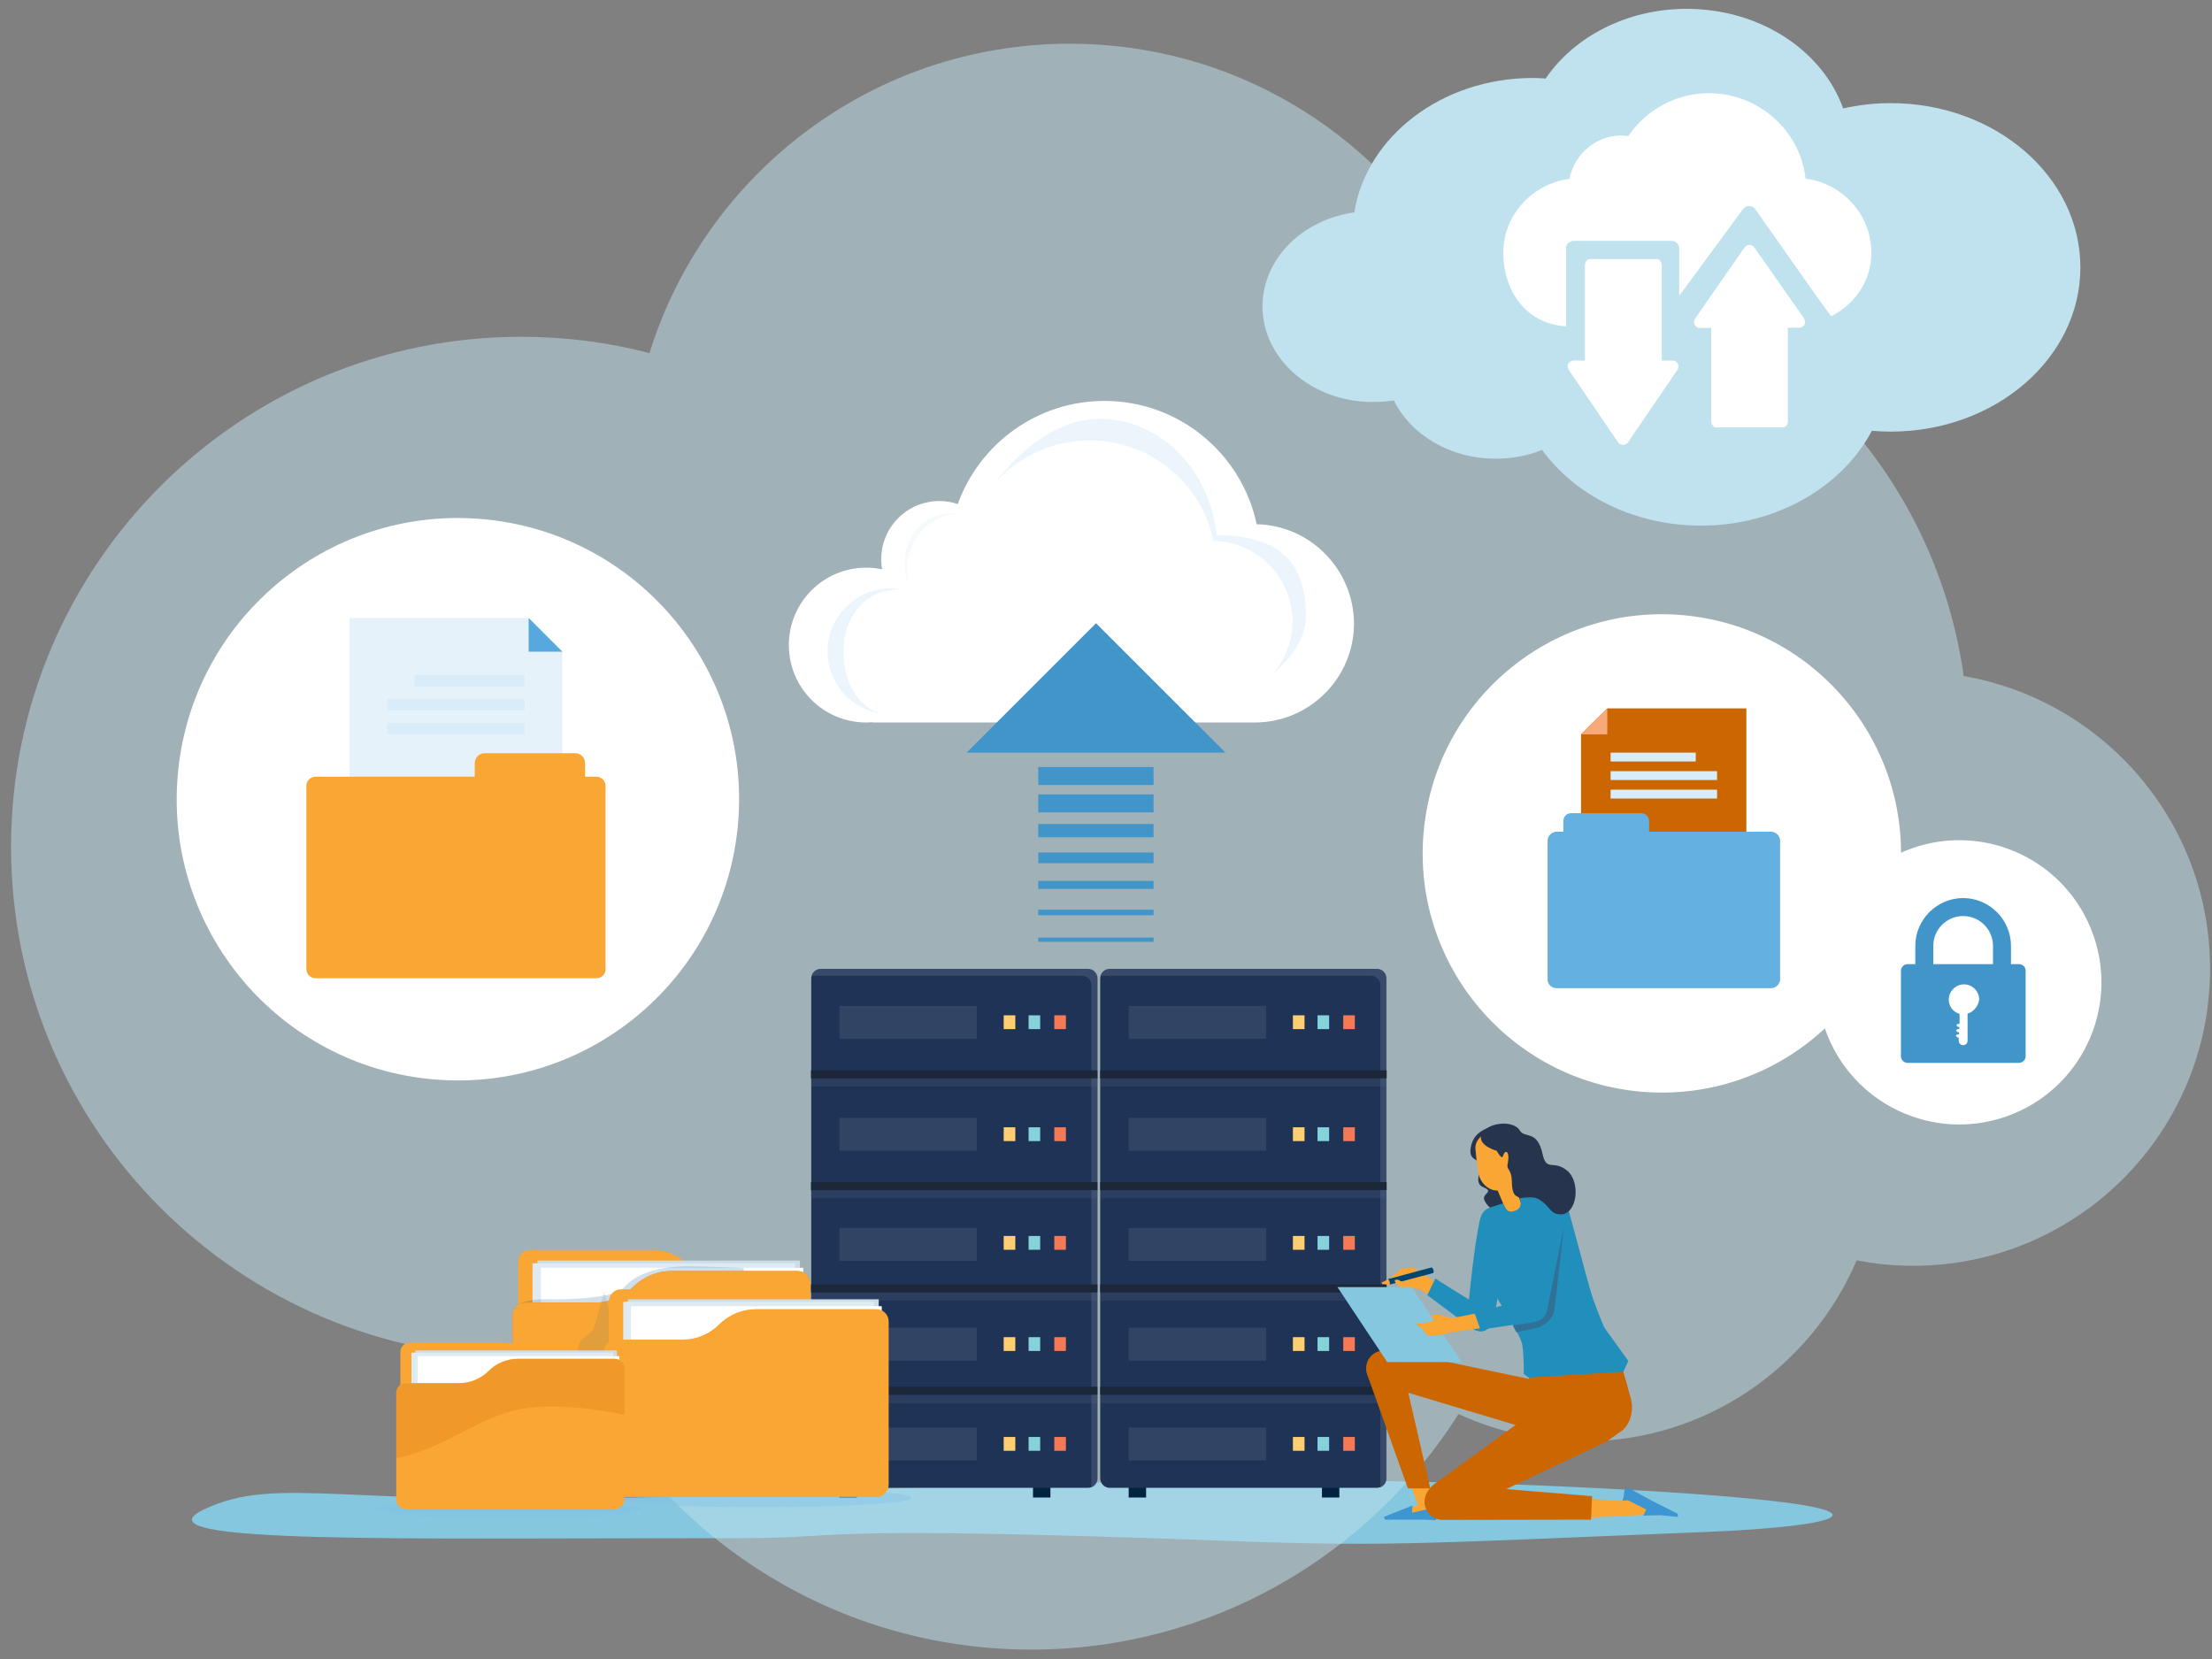 <svg xmlns="http://www.w3.org/2000/svg" xml:space="preserve" id="Layer_1" x="0" y="0" version="1.1" viewBox="0 0 800 600"><rect x="0" y="0" width="800" height="600" fill="#808080" stroke="none"/><style>.st0{fill:#85c7de}.st3{fill:#fff}.st4{opacity:.5}.st5{fill:#d9ecf9}.st8{fill:#faa634}.st9{fill:#00233f}.st10{fill:#1f3356}.st11{opacity:.4}.st12,.st13{fill:#5b6b85}.st13{opacity:.2}.st14{fill:#1c283a}.st15{fill:#fece71}.st16{fill:#85d2da}.st17{fill:#f47954}.st18{opacity:.3;fill:#5b6b85}.st19{fill:#4195c9}.st20{opacity:.4;fill:#83c0e7}.st21{fill:#ccdde7}.st22{fill:#e0ebf1}.st30{fill:#c60}.st31{fill:#26354d}.st33{fill:#208fbc}.st34{fill:#3d95d1}.st37{fill:#64b0e0}</style><path d="M265.3 556.3c-118.1-.1-218.3 2.4-191.5-10.4 26.9-12.8 51.3-.3 167.5-4.6s221.3-9.2 340.2-2.9c118.8 6.3 86.5 13.7 34.4 15.7-95.8 3.8-112.8 5.4-168.4 3.3-162.7-6-136.2-1-182.2-1.1" class="st0"/><path d="M799.3 350.4c0 59.3-48.1 107.4-107.4 107.4-7 0-13.8-.7-20.4-2-16.4 38.5-54.5 65.5-98.9 65.5-16.1 0-31.4-3.6-45.1-9.9-32.4 51.2-89.4 85.2-154.5 85.2-73.7 0-137.2-43.7-166.1-106.6-6.1.6-12.2.9-18.4.9C86.6 490.8 4 408.2 4 306.3s82.6-184.5 184.5-184.5c16 0 31.5 2 46.4 5.9 20.1-64.8 80.6-111.9 152-111.9 58.4 0 109.3 31.4 137.1 78.2 4.1-.3 8.3-.5 12.5-.5 88.6 0 161.8 65.7 173.7 151 50.6 8.8 89.1 52.8 89.1 105.9" style="opacity:.5;fill:#c0e2ee"/><path d="M456.6 110.8c0 19.1 17.9 34.6 39.9 34.6 2.6 0 5.1-.2 7.6-.6 6.1 12.4 20.3 21.1 36.8 21.1 6 0 11.7-1.1 16.8-3.2 12 16.5 33.3 27.4 57.5 27.4 27.4 0 51.1-14.1 61.8-34.3 2.3.2 4.5.3 6.8.3 37.9 0 68.6-26.6 68.6-59.4s-30.7-59.4-68.6-59.4c-6 0-11.7.7-17.2 1.9-7.5-20.9-30-36-56.6-36-21.7 0-40.7 10.1-51 25.2-1.5-.1-3.1-.2-4.6-.2-33 0-60.2 21.2-64.6 48.6-18.9 2.7-33.2 16.9-33.2 34" style="fill:#c0e2ee"/><path d="M454.5 189.6c-5.4-25.5-28-44.6-55.1-44.6-24.4 0-45.2 15.6-53 37.3-2.1-.7-4.3-1.1-6.6-1.1-11.7 0-21.1 9.4-21.1 21.1q0 1.8.3 3.6-2.7-.6-5.7-.6c-15.5 0-28 12.5-28 28s12.5 28 28 28c.6 0 1.1 0 1.7-.1.3 0 .7.1 1 .1h137.8c19.8 0 35.9-16.1 35.9-35.9-.2-19.5-15.8-35.4-35.2-35.8" class="st3"/><g class="st4"><path d="M305.1 235.6c0-12.7 7.9-22.4 20.2-22.4h.8c-1.3-.2-2.7-.4-4-.4-12.6 0-22.8 10.2-22.8 22.8 0 11.4 8.4 20.8 19.3 22.5-9.1-2.8-13.5-12.2-13.5-22.5m167.2-13.1c0-15.9-6.7-29.1-32.3-28.9-2.5-24.1-20.4-42.1-42.5-42.1-15.1 0-28.8 11.4-37.2 22.7 8.4-9.2 20.4-14.9 33.8-14.9 22 0 40.4 15.5 44.8 36.3 15.8.3 28.5 13.3 28.5 29.1 0 7.2-2.6 13.7-6.9 18.8 6.2-5.4 11.8-12.1 11.8-21" class="st5"/><g class="st4"><path d="M347 185.8c-.8-.1-1.7-.2-2.6-.2-5.4 0-11.3 2.6-14.2 7.5-3.9 6.4-3.2 12.6-2.3 16.5.1 0 .6.8.6.8-.2-1.1-.5-3.3-.5-4.4 0-11 8.5-20 19-20.2" class="st5"/></g></g><path d="M653 64.6c-1.9-17.3-16.9-30.9-35-30.9-11.6 0-22.5 5.8-29.1 15.5-10.5-1.4-19.4 5.9-21.3 15.5-13.3 1.7-23.9 13-23.9 26.6 0 14.2 8.4 25.8 22.5 26.7h.2V89.6c0-.6.3-1.3.8-1.7s1.3-.8 1.9-.8h35.5c.8 0 1.4.3 1.9.8s.8 1.1.8 1.7V107l23.1-31.4c.3-.3.6-.6.9-.8s.8-.3 1.3-.3.9.2 1.3.3c.3.2.8.5.9.8 0 0 26.1 37.3 27.5 38.8 8.6-4.5 14.5-12.8 14.5-23 0-13.8-10.5-25.1-23.8-26.8" class="st3"/><path d="M599.3 93.7h-24.1c-.5 0-1.1.2-1.4.6-.3.3-.6 1-.6 1.4v34.7h-4.1c-.3 0-.8.2-1.1.3-.3.2-.6.5-.8.8s-.3.6-.2 1.1c0 .3.2.8.3 1.1l18 26.4c.2.3.5.5.8.6s.6.2.9.2.6 0 .9-.2.5-.3.8-.6l18-26.4c.2-.3.3-.6.3-1.1 0-.3 0-.8-.2-1.1s-.5-.6-.8-.8-.6-.3-1.1-.3H601V95.8c0-.5-.2-1.1-.6-1.4 0-.6-.7-.7-1.1-.7m21.2 60.9h24.1c.5 0 1.1-.2 1.4-.6.3-.3.6-.9.6-1.4v-34.1h4.1c.3 0 .8-.2 1.1-.3.3-.2.6-.5.8-.8s.3-.6.2-1.1c0-.3-.2-.8-.3-1.1l-18.1-25.8c-.2-.3-.5-.5-.8-.6-.3-.2-.6-.2-.9-.2s-.6 0-.9.2-.5.3-.8.6l-18 25.9c-.2.3-.3.6-.3 1.1 0 .3 0 .8.2 1.1s.5.6.8.8.6.3 1.1.3h4.1v33.9c0 .5.2 1.1.6 1.4.1.4.5.7 1 .7" class="st3"/><circle cx="165.6" cy="289.1" r="101.7" class="st3" transform="rotate(-85.29 165.577 289.071)scale(1)"/><path d="M126.4 223.5v83.8h77v-71.6l-12.2-12.2z" style="fill:#e5f2fa"/><path d="m203.4 235.7-12.2-12.2v12.2z" style="fill:#57a8dd"/><path d="M150 244.1h39.7v4.1H150zm-9.9 8.7h49.6v4.1h-49.6zm0 8.7h49.6v4.1h-49.6z" class="st5"/><path d="M215.7 353.8H114.1c-1.8 0-3.3-1.5-3.3-3.3v-66.3c0-1.8 1.5-3.3 3.3-3.3h101.6c1.8 0 3.3 1.5 3.3 3.3v66.3c.1 1.8-1.4 3.3-3.3 3.3" class="st8"/><path d="M211.6 292c0 2-1.6 3.6-3.6 3.6h-36.3V276c0-2 1.6-3.6 3.6-3.6H208c2 0 3.6 1.6 3.6 3.6z" class="st8"/><path d="M176.5 277h25.2v1.2h-25.2z" class="st8"/><path d="M303.6 537h6.3v4.6h-6.3zm70 0h6.3v4.6h-6.3z" class="st9"/><path d="M393.4 538.1h-96.5c-2 0-3.5-1.6-3.5-3.5V353.9c0-2 1.6-3.5 3.5-3.5h96.5c2 0 3.5 1.6 3.5 3.5v180.6c.1 2-1.5 3.6-3.5 3.6" class="st10"/><g class="st11"><path d="M393.6 350.4h-96.8c-1.6 0-3 1.1-3.3 2.7.3-.1.7-.2 1-.2h96.8c1.9 0 3.4 1.5 3.4 3.4v180.9c0 .3 0 .5-.1.8 1.4-.4 2.4-1.7 2.4-3.2v-181c0-1.9-1.6-3.4-3.4-3.4" class="st12"/></g><path d="M293.3 390h103.6v2.9H293.3z" class="st13"/><path d="M293.3 387.1h103.6v2.9H293.3zm0 77.4h103.6v2.9H293.3zm0 37h103.6v2.9H293.3z" class="st14"/><path d="M293.3 467.5h103.6v2.9H293.3z" class="st13"/><path d="M293.3 427.5h103.6v2.9H293.3z" class="st14"/><path d="M293.3 430.5h103.6v2.9H293.3zm0 74.1h103.6v2.9H293.3z" class="st13"/><path d="M363 367.2h4.2v5H363z" class="st15"/><path d="M372 367.2h4.2v5H372z" class="st16"/><path d="M381.3 367.2h4.2v5h-4.2z" class="st17"/><path d="M363 407.7h4.2v5H363z" class="st15"/><path d="M372 407.7h4.2v5H372z" class="st16"/><path d="M381.3 407.7h4.2v5h-4.2z" class="st17"/><path d="M363 447h4.2v5H363z" class="st15"/><path d="M372 447h4.2v5H372z" class="st16"/><path d="M381.3 447h4.2v5h-4.2z" class="st17"/><path d="M363 483.6h4.2v5H363z" class="st15"/><path d="M372 483.6h4.2v5H372z" class="st16"/><path d="M381.3 483.6h4.2v5h-4.2z" class="st17"/><path d="M363 519.7h4.2v5H363z" class="st15"/><path d="M372 519.7h4.2v5H372z" class="st16"/><path d="M381.3 519.7h4.2v5h-4.2z" class="st17"/><path d="M303.6 363.8h49.7v11.9h-49.7zm0 80.3h49.7V456h-49.7zm0-39.8h49.7v11.9h-49.7zm0 75.9h49.7v11.9h-49.7zm0 36.1h49.7v11.9h-49.7z" class="st18"/><path d="M408.2 537h6.3v4.6h-6.3zm69.9 0h6.3v4.6h-6.3z" class="st9"/><path d="M497.9 538.1h-96.5c-2 0-3.5-1.6-3.5-3.5V353.9c0-2 1.6-3.5 3.5-3.5h96.5c2 0 3.5 1.6 3.5 3.5v180.6c.1 2-1.5 3.6-3.5 3.6" class="st10"/><g class="st11"><path d="M498.1 350.4h-96.8c-1.6 0-3 1.1-3.3 2.7.3-.1.7-.2 1-.2h96.8c1.9 0 3.4 1.5 3.4 3.4v180.9c0 .3 0 .5-.1.8 1.4-.4 2.4-1.7 2.4-3.2v-181c0-1.9-1.5-3.4-3.4-3.4" class="st12"/></g><path d="M397.9 390h103.6v2.9H397.9z" class="st13"/><path d="M397.9 387.1h103.6v2.9H397.9zm0 77.4h103.6v2.9H397.9zm0 37h103.6v2.9H397.9z" class="st14"/><path d="M397.9 467.5h103.6v2.9H397.9z" class="st13"/><path d="M397.9 427.5h103.6v2.9H397.9z" class="st14"/><path d="M397.9 430.5h103.6v2.9H397.9zm0 74.1h103.6v2.9H397.9z" class="st13"/><path d="M467.6 367.2h4.2v5h-4.2z" class="st15"/><path d="M476.5 367.2h4.2v5h-4.2z" class="st16"/><path d="M485.8 367.2h4.2v5h-4.2z" class="st17"/><path d="M467.6 407.7h4.2v5h-4.2z" class="st15"/><path d="M476.5 407.7h4.2v5h-4.2z" class="st16"/><path d="M485.8 407.7h4.2v5h-4.2z" class="st17"/><path d="M467.6 447h4.2v5h-4.2z" class="st15"/><path d="M476.5 447h4.2v5h-4.2z" class="st16"/><path d="M485.8 447h4.2v5h-4.2z" class="st17"/><path d="M467.6 483.6h4.2v5h-4.2z" class="st15"/><path d="M476.5 483.6h4.2v5h-4.2z" class="st16"/><path d="M485.8 483.6h4.2v5h-4.2z" class="st17"/><path d="M467.6 519.7h4.2v5h-4.2z" class="st15"/><path d="M476.5 519.7h4.2v5h-4.2z" class="st16"/><path d="M485.8 519.7h4.2v5h-4.2z" class="st17"/><path d="M408.2 363.8h49.7v11.9h-49.7zm0 80.3h49.7V456h-49.7zm0-39.8h49.7v11.9h-49.7zm0 75.9h49.7v11.9h-49.7zm0 36.1h49.7v11.9h-49.7z" class="st18"/><path d="m396.4 225.4-46.8 46.8h93.6zm-20.9 52h41.7v6.5h-41.7zm0 9.9h41.7v6.5h-41.7zm0 10.7h41.7v4.8h-41.7zm0 10.3h41.7v3.9h-41.7zm0 10.3h41.7v2.9h-41.7zm0 10.4h41.7v2h-41.7zm0 10.1h41.7v1.5h-41.7z" class="st19"/><path d="M218.9 541.7c0 1.9 24.8 3.4 55.4 3.4s55.4-1.5 55.4-3.4-24.8-3.4-55.4-3.4-55.4 1.5-55.4 3.4" class="st20"/><path d="M191.8 452.1h44.1c5 0 9.8 2 13.3 5.5s8.3 5.5 13.3 5.5h24.3c2.4 0 4.4 2 4.4 4.4V516c0 2.4-2 4.4-4.4 4.4h-95c-2.4 0-4.4-2-4.4-4.4v-59.5c-.1-2.4 1.9-4.4 4.4-4.4" class="st8"/><path d="M194.4 455.9h94.9v66.2h-94.9z" class="st21"/><path d="M192.6 456.9h94.9v67h-94.9z" class="st22"/><path d="M195.6 458.5h94.9v68h-94.9z" class="st3"/><path d="M288.5 459.7h-45.7c-5.2 0-10.1 2.1-13.8 5.7-3.7 3.7-8.6 5.7-13.8 5.7H190c-2.5 0-4.6 2.1-4.6 4.6V526c0 2.5 2.1 4.6 4.6 4.6h98.4c2.5 0 4.6-2.1 4.6-4.6v-61.7c.1-2.5-2-4.6-4.5-4.6" style="fill:#f27522"/><g style="opacity:.9"><path d="M215.3 471.2c5.2 0 10.1-2.1 13.8-5.7 3.7-3.7 8.6-5.7 13.8-5.7H269v-1.2s-.4-.2-18.1-.6-23.1 5.3-25.7 8.1c-2.7 2.8-17 4.1-26.7 3.8s-11.2 2.4-11.2 2.4c.8-.7 1.8-1.1 3-1.1z" style="opacity:.2;fill:#005386"/></g><path d="M288.5 459.7h-45.7c-5.2 0-10.1 2.1-13.8 5.7-3.7 3.7-8.6 5.7-13.8 5.7H190c-2.5 0-4.6 2.1-4.6 4.6V490c8.8 1.3 26.3 3.6 34.5 1.3 9.6-2.7 37.7-16.7 73.2-15.6v-11.4c0-2.5-2.1-4.6-4.6-4.6" class="st8"/><path d="m218.6 467-3.5 12.4c-.4 1.5-1.5 2.8-2.9 3.6-1.8 1-2.9 2.8-3.1 4.8l-2.4 53.6h30.2z" style="opacity:.1;fill:#005386"/><path d="M280.3 545h.1zm-16.2-93.4h-.1z" style="fill:#2a2a3b"/><path d="M224.5 466.3h42.1c4.8 0 9.3 1.9 12.7 5.3s7.9 5.3 12.7 5.3h23.2c2.3 0 4.2 1.9 4.2 4.2v46.4c0 2.3-1.9 4.2-4.2 4.2h-90.8c-2.3 0-4.2-1.9-4.2-4.2v-56.9c.1-2.4 2-4.3 4.3-4.3" class="st8"/><path d="M227.1 469.9h90.7v63.3h-90.7z" class="st21"/><path d="M225.4 470.8h90.7v64.1h-90.7z" class="st22"/><path d="M228.2 472.4h90.7v65h-90.7z" class="st3"/><path d="M317 473.5h-43.7c-4.9 0-9.7 2-13.2 5.5s-8.2 5.5-13.2 5.5h-24.1c-2.4 0-4.4 2-4.4 4.4V537c0 2.4 2 4.4 4.4 4.4H317c2.4 0 4.4-2 4.4-4.4v-59c0-2.5-2-4.5-4.4-4.5" class="st8"/><path d="M317 473.5h-43.7c-4.9 0-9.7 2-13.2 5.5s-8.2 5.5-13.2 5.5h-24.1c-2.4 0-4.4 2-4.4 4.4v34c12.1-4.3 24.5-11 35.8-19.9 12.6-9.9 43-10.2 67.1-8.5V478c.1-2.5-1.9-4.5-4.3-4.5" class="st8" style="opacity:.3"/><path d="M136.2 545.8c0 1.9 21.4 3.4 47.8 3.4s47.8-1.5 47.8-3.4-21.4-3.4-47.8-3.4-47.8 1.5-47.8 3.4" class="st20"/><path d="M148.2 485.6H182c3.8 0 7.5 1.5 10.2 4.2s6.4 4.2 10.2 4.2h18.7c1.9 0 3.4 1.5 3.4 3.4v37.2c0 1.9-1.5 3.4-3.4 3.4h-72.9c-1.9 0-3.4-1.5-3.4-3.4V489c0-1.9 1.5-3.4 3.4-3.4" class="st8"/><path d="M150.2 488.4h72.9v50.8h-72.9z" class="st21"/><path d="M148.8 489.2h72.9v51.4h-72.9z" class="st22"/><path d="M151.1 490.5H224v52.2h-72.9z" class="st3"/><path d="M222.4 491.4h-35.1c-4 0-7.8 1.6-10.6 4.4s-6.6 4.4-10.6 4.4h-19.3c-1.9 0-3.5 1.6-3.5 3.5v38.6c0 1.9 1.6 3.5 3.5 3.5h75.5c1.9 0 3.5-1.6 3.5-3.5V495c.1-2-1.5-3.6-3.4-3.6" class="st8"/><path d="M225.9 511.7V495c0-1.9-1.6-3.5-3.5-3.5h-35.1c-4 0-7.8 1.6-10.6 4.4s-6.6 4.4-10.6 4.4h-19.3c-1.9 0-3.5 1.6-3.5 3.5v23.6c16.7-3.5 26.2-12.3 40.2-16.6 13-4.1 31.4-1.4 42.4.9" class="st30" style="opacity:.2"/><circle cx="601.1" cy="308.6" r="86.5" class="st3" transform="rotate(-85.291 601.092 308.66)"/><path d="M543.8 407.3s-2.2-.4-4.9.4c-3.3 1-5.8 2.9-6.7 6.1-1.4 5.1 1.2 5.4 3.1 6.5 1.8 1.1-3.2 7.3 1.2 9.1s-1.3 2.2.6 5.2c1.8 3.1 4.6 4.2 9.1 3 4.6-1.2 7.2-3.6 10.2-3.7s7.7 2.2 10.3-1.6c1.3-1.9 1.4-6.3-.9-8.3-4.3-3.7-7.9 1-10.4-8.4-1.3-4.9-5.6-4.9-6.9-5.8-1.1-.9.3-1.9-4.7-2.5" class="st31"/><path d="m510.3 466.1 1.6-.1 1.7.4 8.5 5.1 3.3-4.1-8.5-5.2-3.2-2-2.9-1.9-4 .5-1.8 1.7s-1.9 1.1-2 1.3.6.6.6.6l2.7-.8 1.4 1.2.3.5.2.2z" class="st8"/><path d="m502.6 464.6 15.7-4.2s.2-.2.2-.3c.1-.4-.2-1.2-.5-1.6l-.3-.1-15.7 4.2zm-2.7-.2c0-.1 0-.2-.1-.4 0 0-.8.2-.7.4 0 .1.8 0 .8 0" style="fill:#00466e"/><path d="m499.8 464.4 2.7.2-.5-1.9-2.4 1.2c.2.2.2.4.2.5" class="st8"/><path d="M502 462.7q.3 0 .6.9c.1.5.1 1 0 1-.2 0-.4-.4-.6-.9-.1-.5-.1-1 0-1m4.8.8s-.7-.5-1-.6c-.1-.1-.4-.1-.6-.1s-.7.1-.8.3c-.1.8 2 2.3 2 2.3l2.6.9 1.2-.1-1.5-2.6z" class="st8"/><path d="m534.4 481.3-.4-.1c-2.6-.8-3.5-3-3.2-6.6.8-8.2 2.4-23.9 4.3-32.9 1-4.7 3.6-5.1 6.2-5.2h.5c3.4.4 5.2 5 4.1 10.7-1.9 9.6-5.8 30.4-5.8 30.4-.9 2.8-3.2 4.5-5.7 3.7" class="st33"/><path d="m516.2 468.4 2.9-6s10.1 6.5 16.8 10.3c3.3 1.9 4.3 4.1 3 6.4s-3.7 3.5-7.4.7c-5.9-4.4-15.3-11.4-15.3-11.4" class="st33"/><path d="m507.4 529.9 5.4 14.3-2 .9-6.1 2.7v1.5h13.1l1-1.3.2-2.2-4.6-16.8z" class="st8"/><path d="m509.6 545 1.2-.5-.1 2.6 6.6-1.5 2.2-1-.1 1.4.5 2.6-.7 1.2-3.8-.2h-14.5l-.4-1z" class="st34"/><path d="m571.6 549 16.4-.8 6.1-.3 6.5-.1 5.6.6.1-.9-12.6-6.3-4.6-2.7-1.3.7-.7 3.7-14.3-1z" class="st8"/><path d="m595.7 548.1-1.4.1 1.1-2.3-6.7-3.3-1.9.1.4-1.3.3-2.5 1.3-.9 3.2 1.8 5.5 3 9.3 4.7v1.1l-6.2-.6z" class="st34"/><path d="m545.9 425-5.6 2.3 6.6 15.8 5.6-2.4z" class="st8"/><g id="XMLID_00000091698968250678170020000009529529198728101791_"><path id="XMLID_00000130638032388305381990000009840597718210263226_" d="M534.6 423.9c.7 4.3 4.3 7.2 7.9 6.6 3.7-.6 6-4.6 5.3-8.9-.1-.4-.8-7.1-1.2-9.6-.2-1.7-1.8-2.9-3.5-2.7l-6.1.7c-2 1.2-3.5 3.1-3.4 5.3.2 2.8.9 8.2 1 8.6" class="st8"/></g><path d="M588.6 515.1c.6-1 1.1-2.1 1.3-3.3l.1-.6c.2-1.1.3-2.2.2-3.3l-.1-.6c-.1-.7-.2-1.4-.4-2l-1.8-6-1.3-5-18.1 2.6-14 1.6.3 12-35 25.5c-3.3 1.9-5.6 5.9-4 9.3l.2.4c1.7 3.6 5.2 4 8.8 2.3l55.3-26.2c.7-.3 1.4-.7 2-1.2l3.5-2.5c1.3-.7 2.3-1.8 3-3" class="st30"/><path d="m575.8 541.1-53.5-4.4c-3.5-.3-6.6 2.3-7 5.7-.5 3.9 2.6 7.3 6.5 7.3l53.6-.1zm9.4-23 1.2-1c.6-.5 1.2-1.1 1.7-1.8 1.1-1.5 1.7-3.3 1.9-5.1.1-1 0-1.9-.2-2.9l-1.4-6.6-1.9-6.1-5.8.3-27.7 1v2.8l-49.4-10.3c-3.7-.7-8.1.8-9.1 4.4l-.1.5c-1 3.8 1.4 6.4 5.2 7.5l62.6 18.8 16.1.8c2.5.2 5-.6 6.9-2.3" class="st30"/><path d="M517.3 538.4 507 493.6c-.8-3.4-4.1-5.6-7.6-5-3.8.7-6.2 4.6-5 8.3l14.8 41.4h8.1z" class="st30"/><path d="M544.4 474.3s-6.8-10.4-7.7-15.5c-1-5.2-3-17.7 0-20.6 1.5-1.5 3.5-1.9 3.5-1.9l3.4-1.1.8 1.5c.7 1.3 1.7 1.8 3.1 1.3l.4-.1c1.5-.5 2.3-1.7 2-3.3l-.4-1.2s7.1-1.6 9.6-1.6c5.7 0 7.9 4.3 8.8 8.1l3.5 12.9s3.4 13.1 4.9 17.4c1.5 4.2 3.9 9.9 3.9 9.9l8.7 12.1-1.8 3.9-34.3 2.1-1.7-1.3s.1-8.8-.8-11.5c-.9-2.9-5.9-11.1-5.9-11.1" class="st33"/><path d="M528.6 492.6h-26.9l-18-27.1h26.9z" class="st0"/><path d="m518.3 477.1.9-.1-.4.5-2.4.7-4.2.6.7.8.7.2 2.7 3.3 4-.1 4.3-1.1 18.2-2.6 1.1-6.3-18.6 3.7-2.3-.5-2.7-.9-2.9.5z" class="st8"/><path d="m554 477.6-.4-.1c-2.6-.8-3.5-3-3.1-6.6.9-8.2 2.6-23.9 4.5-32.9 1-4.7 3.7-5.1 6.3-5.1h.5c3.4.4 5.2 5.1 4 10.7-2 9.6-6.1 30.3-6.1 30.3-.8 2.8-3.2 4.5-5.7 3.7" class="st33"/><path d="m535.4 480.9-2.2-6.3s11.7-2.6 19.1-4.7c3.6-1 6-.2 6.7 2.4s-.1 5.1-4.7 5.8c-7.4 1.1-18.9 2.8-18.9 2.8" class="st33"/><path d="M541.3 416.2s-6.7-1.8-5.6-5.6c1.2-4.4 11.4-6 14-1.7 1.7 2.9 6.3-.4 8.2 8.5 1.4 6.5 4 1.9 8.9 6 5 4.1 3.6 15.9-2.4 15.8-3.9-.1-3.5-2.7-7.6-5.3-4.1-2.7-10 2.7-10-6.3 0-4.5-1.9-4.6-1.6-6.3 1.1-5.4-.9-5.6-1.6-3.3-.4 1.8-2.3-1.8-2.3-1.8" class="st31"/><path d="M558.7 475.9c-.2.4-.6.8-1.1 1.1-.1.1-.3.2-.4.3s-.2.1-.4.2c-.1.1-.3.1-.4.2-.6.2-1.3.4-2.2.6-2.1.3-4.6.7-7.1 1l1.3 2.5s4.5-.8 7.8-1.7c3.4-1 5.7-4.2 5.9-6 .3-1.8 3.5-30.3 3.5-30.3-2 9.6-6.1 30.3-6.1 30.3 0 .5-.4 1.2-.8 1.8" style="fill:#317097"/><circle cx="708.6" cy="355.3" r="51.4" class="st3" transform="rotate(-22.277 708.54 355.265)"/><path d="M699.2 342.1c0-6 4.9-10.8 10.8-10.8 6 0 10.8 4.9 10.8 10.8v7.5h6.5v-7.5c0-9.5-7.8-17.3-17.3-17.3s-17.3 7.8-17.3 17.3v7.5h6.5z" class="st19"/><path d="M710.3 326.2h-.3c-.3 0-.7.1-.9.4-.2.2-.2.5 0 .8.1.2.3.4.9.4h.3c7.8.1 14.1 6.6 14.1 14.3v4.2c0 .4.1.5.1.5.2.2.4.4.8.4.3 0 .5-.1.7-.3 0 0 .1-.1.1-.5v-4.2c-.1-8.7-7.2-15.9-15.8-16m19.9 22.5h-40.3c-1.3 0-2.4 1.1-2.4 2.4V382c0 1.3 1.1 2.4 2.4 2.4h40.3c1.3 0 2.4-1.1 2.4-2.4v-31c0-1.3-1.1-2.3-2.4-2.3m-18.6 17.9v9.8c0 .9-.7 1.6-1.6 1.6s-1.6-.7-1.6-1.6v-1.2h-.5l-.6-.6.5-.5h.7v-.8h-.5l-.6-.6.5-.5h.7v-.8h-.5l-.6-.6.5-.5h.7v-3.6c-2.3-.7-3.9-2.7-3.9-5.2 0-3 2.5-5.5 5.5-5.5s5.5 2.5 5.5 5.5c-.3 2.3-1.9 4.4-4.2 5.1" class="st19"/><path d="M631.6 256.2v65h-59.8v-55.6l9.5-9.4z" class="st30"/><path d="m571.8 265.6 9.5-9.4v9.4z" style="fill:#f8a97a"/><path d="M582.5 272.2h30.8v3.2h-30.8zm0 6.7H621v3.2h-38.5zm0 6.7H621v3.2h-38.5z" class="st5"/><path d="M563 357.4h77.5c1.8 0 3.3-1.5 3.3-3.3v-50c0-1.8-1.5-3.3-3.3-3.3H563c-1.8 0-3.3 1.5-3.3 3.3v50c-.1 1.8 1.4 3.3 3.3 3.3" class="st37"/><path d="M565.4 309.4c0 1.6 1.3 2.8 2.8 2.8h28.2v-15.3c0-1.6-1.3-2.8-2.8-2.8h-25.4c-1.6 0-2.8 1.3-2.8 2.8z" class="st37"/></svg>
